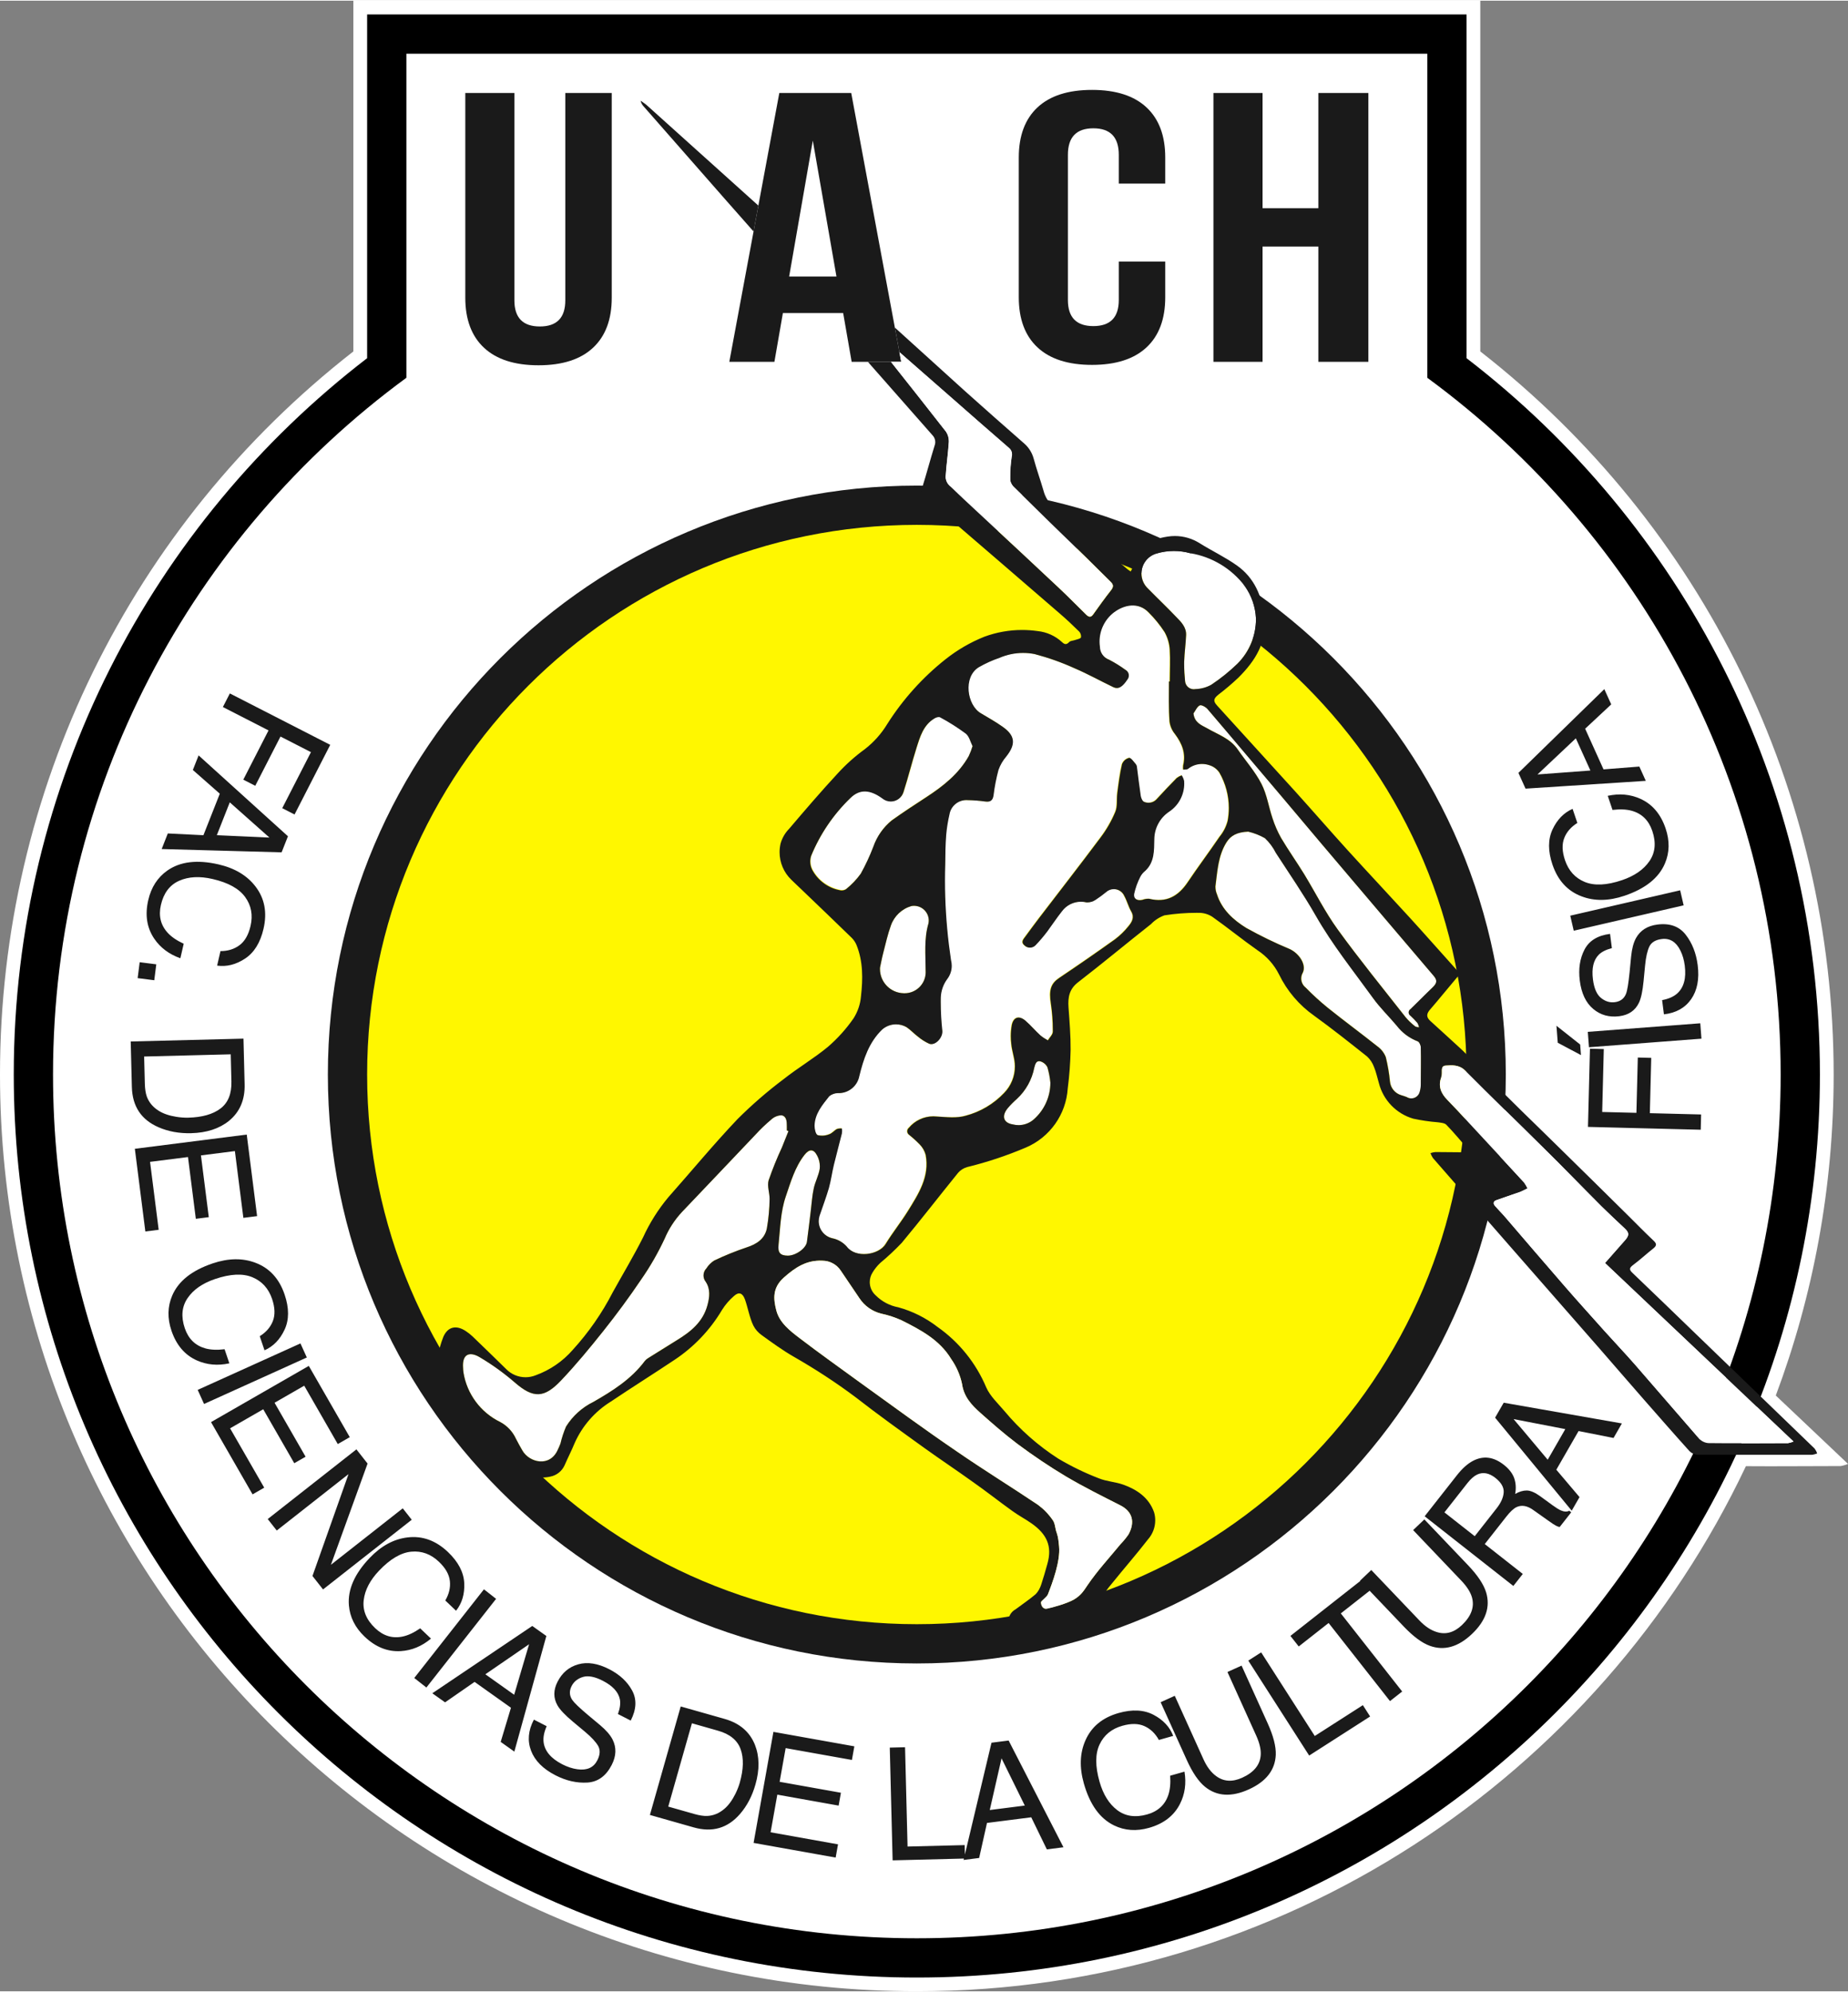 <?xml version="1.0" encoding="UTF-8"?>
<!DOCTYPE svg PUBLIC "-//W3C//DTD SVG 1.0//EN" "http://www.w3.org/TR/2001/REC-SVG-20010904/DTD/svg10.dtd">
<!-- Creator: CorelDRAW 2021.5 -->
<svg xmlns="http://www.w3.org/2000/svg" xml:space="preserve" width="1077px" height="1161px" version="1.0" style="shape-rendering:geometricPrecision; text-rendering:geometricPrecision; image-rendering:optimizeQuality; fill-rule:evenodd; clip-rule:evenodd"
viewBox="0 0 1085.42 1169.26"
 xmlns:xlink="http://www.w3.org/1999/xlink"
 xmlns:xodm="http://www.corel.com/coreldraw/odm/2003">
 <rect x="0" y="0" width="1085.42" height="1169.26" fill="#808080" stroke="none"/>
 <defs>
  <style type="text/css">
   <![CDATA[
    .fil7 {fill:white}
    .fil1 {fill:black}
    .fil3 {fill:#1A1A1A}
    .fil4 {fill:#FFF700}
    .fil0 {fill:white}
    .fil2 {fill:white}
    .fil5 {fill:#1A1A1A;fill-rule:nonzero}
    .fil6 {fill:white;fill-rule:nonzero}
   ]]>
  </style>
 </defs>
 <g id="Layer_x0020_1">
  <g id="_105553834859616">
   <path class="fil0" d="M869.45 206.02c131.01,102.22 207.55,258.09 207.55,424.74 0,66.33 -12.03,129.87 -33.99,188.55l42.41 40.16c-1.39,0.6 -2.84,1.03 -4.33,1.27 -18.55,0 -37.1,0.22 -55.63,0.07 -86.3,182.3 -271.93,308.45 -486.96,308.45 -297.33,0 -538.5,-241.17 -538.5,-538.5 0,-166.65 76.54,-322.52 207.55,-424.74l0 -206.02 661.9 0 0 206.02z"/>
   <path class="fil1" d="M861.31 209.94c126.21,96.97 207.61,249.4 207.61,420.82 0,292.87 -237.55,530.42 -530.42,530.42 -292.87,0 -530.42,-237.55 -530.42,-530.42 0,-171.42 81.4,-323.85 207.61,-420.82l-0.06 0 0 -201.86 645.74 0 0 201.86 -0.06 0z"/>
   <path class="fil2" d="M838.31 221.49c125.82,92.35 207.55,241.28 207.55,409.27 0,280.14 -227.22,507.36 -507.36,507.36 -280.14,0 -507.36,-227.22 -507.36,-507.36 0,-167.99 81.73,-316.92 207.55,-409.27l0 -190.35 599.62 0 0 190.35z"/>
   <path class="fil3" d="M538.5 284.83c191.04,0 345.93,154.88 345.93,345.93 0,191.04 -154.89,345.93 -345.93,345.93 -191.04,0 -345.93,-154.89 -345.93,-345.93 0,-191.05 154.89,-345.93 345.93,-345.93z"/>
   <path class="fil4" d="M538.5 307.89c-178.32,0 -322.87,144.55 -322.87,322.87 0,178.31 144.55,322.87 322.87,322.87 178.32,0 322.87,-144.56 322.87,-322.87 0,-178.32 -144.55,-322.87 -322.87,-322.87z"/>
   <path class="fil5" d="M193.96 437.11l-20.95 40.9 -7.23 -3.71 16.86 -32.9 -17.9 -9.17 -14.82 28.93 -7.02 -3.6 14.82 -28.93 -26.81 -13.73 4.09 -7.99 58.96 30.2zm-66.61 53.07l30.9 1.39 -23.29 -20.69 -7.61 19.3zm41.78 0.63l-3.73 9.44 -70.44 -1.94 3.6 -9.15 20.92 1.03 9.62 -24.38 -15.83 -13.94 3.38 -8.56 52.48 47.5zm-14.35 54.33c-1.88,8.16 -5.5,14.01 -10.85,17.53 -5.35,3.52 -10.82,4.89 -16.4,4.12l1.96 -8.52c4.38,-0.01 8.12,-1.17 11.22,-3.5 3.1,-2.32 5.25,-6.09 6.45,-11.31 1.47,-6.34 0.42,-12 -3.15,-16.93 -3.56,-4.95 -9.95,-8.49 -19.17,-10.62 -7.56,-1.75 -14.11,-1.4 -19.61,1.04 -5.53,2.46 -9.1,7.18 -10.72,14.18 -1.48,6.44 -0.14,11.91 4.03,16.43 2.2,2.39 5.32,4.51 9.36,6.38l-1.96 8.52c-6.62,-2.34 -11.74,-6.17 -15.36,-11.51 -4.34,-6.41 -5.51,-13.96 -3.5,-22.65 1.73,-7.51 5.45,-13.28 11.17,-17.32 7.55,-5.33 17.59,-6.53 30.13,-3.64 9.52,2.2 16.75,6.52 21.68,12.97 5.36,6.97 6.94,15.25 4.72,24.83zm-62.99 20.89l-1.18 9.35 -9.76 -1.24 1.19 -9.35 9.75 1.24zm-6.72 70.15c0.08,3.04 0.46,5.53 1.14,7.47 1.26,3.45 3.58,6.25 6.97,8.38 2.72,1.72 6.19,2.91 10.38,3.57 2.5,0.4 4.82,0.56 6.95,0.51 8.21,-0.21 14.54,-2 18.99,-5.38 4.46,-3.36 6.6,-8.68 6.42,-15.91l-0.4 -15.93 -50.86 1.29 0.41 16zm57.93 -26.5l0.68 26.83c0.23,9.1 -2.83,16.24 -9.16,21.44 -5.72,4.62 -13.13,7.04 -22.24,7.27 -7.03,0.18 -13.41,-0.98 -19.16,-3.49 -10.17,-4.41 -15.38,-12.28 -15.67,-23.64l-0.68 -26.74 66.23 -1.67zm1.92 56.35l6.08 47.9 -8.06 1.02 -4.98 -39.22 -19.94 2.53 4.61 36.28 -7.61 0.97 -4.61 -36.28 -22.28 2.83 5.07 39.9 -7.83 0.99 -6.17 -48.57 65.72 -8.35zm22.25 93.98c2.69,7.93 2.68,14.81 -0.02,20.61 -2.7,5.8 -6.63,9.85 -11.79,12.13l-2.8 -8.28c3.72,-2.32 6.29,-5.27 7.7,-8.88 1.41,-3.6 1.26,-7.94 -0.45,-13.01 -2.09,-6.17 -5.96,-10.43 -11.58,-12.75 -5.64,-2.34 -12.93,-2 -21.9,1.04 -7.35,2.48 -12.73,6.22 -16.13,11.19 -3.41,4.99 -3.97,10.89 -1.67,17.7 2.12,6.25 6.14,10.2 12.06,11.86 3.12,0.87 6.9,1.04 11.32,0.5l2.8 8.28c-6.85,1.5 -13.22,0.92 -19.11,-1.72 -7.06,-3.16 -12.02,-8.98 -14.88,-17.43 -2.47,-7.29 -2.34,-14.16 0.41,-20.6 3.62,-8.51 11.53,-14.81 23.72,-18.93 9.25,-3.13 17.68,-3.26 25.25,-0.36 8.23,3.12 13.92,9.33 17.07,18.65zm9.3 28.7l3.74 8.26 -60.36 27.3 -3.74 -8.27 60.36 -27.29zm4.9 13.2l24.07 41.86 -7.05 4.05 -19.71 -34.28 -17.42 10.02 18.23 31.7 -6.65 3.82 -18.23 -31.7 -19.47 11.2 20.05 34.86 -6.84 3.94 -24.41 -42.45 57.43 -33.02zm27.97 49.03l6.55 8.33 -21.53 59.47 42.2 -33.17 5.27 6.71 -52.09 40.93 -6.21 -7.9 21.17 -59.83 -42.15 33.13 -5.3 -6.74 52.09 -40.93zm53.78 60.31c6.06,5.77 9.24,11.87 9.55,18.27 0.3,6.39 -1.3,11.8 -4.81,16.21l-6.32 -6.03c2.21,-3.78 3.12,-7.59 2.69,-11.44 -0.41,-3.85 -2.56,-7.62 -6.44,-11.31 -4.71,-4.5 -10.11,-6.48 -16.18,-5.92 -6.07,0.55 -12.37,4.24 -18.9,11.09 -5.36,5.61 -8.39,11.42 -9.09,17.4 -0.71,6.01 1.53,11.49 6.74,16.45 4.78,4.55 10.17,6.19 16.18,4.9 3.18,-0.67 6.6,-2.28 10.26,-4.81l6.33 6.04c-5.38,4.5 -11.29,6.95 -17.72,7.34 -7.73,0.48 -14.82,-2.36 -21.28,-8.52 -5.57,-5.31 -8.65,-11.46 -9.21,-18.43 -0.74,-9.22 3.34,-18.47 12.22,-27.79 6.75,-7.07 14.15,-11.09 22.21,-12.04 8.72,-1.06 16.65,1.8 23.77,8.59zm21.13 21.89l7.13 5.6 -40.94 52.09 -7.12 -5.6 40.93 -52.09zm17.74 61.94l8.77 -29.67 -25.68 17.64 16.91 12.03zm10.64 -40.41l8.27 5.88 -18.8 67.92 -8.02 -5.7 6.03 -20.06 -21.36 -15.19 -17.33 12.02 -7.5 -5.33 58.71 -39.54zm8.46 58.87c-1.52,3.44 -2.14,6.56 -1.81,9.36 0.65,5.26 4.32,9.61 11,13.04 3,1.53 5.95,2.5 8.85,2.9 5.62,0.79 9.51,-0.97 11.7,-5.24 1.65,-3.22 1.82,-6.02 0.52,-8.41 -1.36,-2.38 -3.94,-5.18 -7.77,-8.39l-7.07 -5.9c-4.61,-3.85 -7.63,-7.04 -9.07,-9.56 -2.49,-4.38 -2.47,-9.01 0.04,-13.92 2.71,-5.3 6.76,-8.71 12.17,-10.22 5.41,-1.52 11.46,-0.57 18.19,2.88 6.18,3.16 10.66,7.35 13.46,12.55 2.79,5.18 2.51,11.06 -0.85,17.62l-7.51 -3.85c1.22,-3.35 1.6,-6.22 1.15,-8.57 -0.85,-4.33 -4.2,-7.98 -10.04,-10.97 -4.71,-2.42 -8.6,-3.16 -11.67,-2.23 -3.06,0.92 -5.28,2.69 -6.63,5.31 -1.48,2.89 -1.36,5.63 0.37,8.19 1.14,1.67 4.16,4.57 9.07,8.71l7.31 6.11c3.52,2.96 5.95,5.78 7.32,8.47 2.33,4.67 2.16,9.63 -0.53,14.88 -3.34,6.52 -8.12,9.97 -14.3,10.35 -6.19,0.38 -12.43,-1.04 -18.72,-4.26 -7.33,-3.76 -12.11,-8.57 -14.35,-14.44 -2.22,-5.85 -1.68,-11.93 1.66,-18.26l7.51 3.85zm86.8 51.6c2.93,0.83 5.42,1.21 7.47,1.13 3.67,-0.17 7.04,-1.55 10.08,-4.16 2.45,-2.09 4.62,-5.04 6.5,-8.84 1.12,-2.28 1.96,-4.44 2.55,-6.5 2.24,-7.89 2.41,-14.46 0.51,-19.72 -1.88,-5.26 -6.32,-8.89 -13.28,-10.86l-15.33 -4.36 -13.9 48.94 15.4 4.37zm-8.07 -63.19l25.82 7.33c8.75,2.49 14.67,7.53 17.74,15.12 2.72,6.84 2.83,14.63 0.33,23.4 -1.92,6.76 -4.93,12.51 -9.02,17.25 -7.24,8.4 -16.31,11.04 -27.24,7.94l-25.73 -7.31 18.1 -63.73zm54.45 14.93l47.53 8.49 -1.43 8 -38.92 -6.95 -3.54 19.79 36 6.43 -1.34 7.55 -36.01 -6.44 -3.95 22.11 39.6 7.08 -1.39 7.77 -48.2 -8.61 11.65 -65.22zm68.34 9.25l8.97 -0.23 1.47 58.33 33.54 -0.84 0.2 7.89 -42.51 1.07 -1.67 -66.22zm79.3 34.04l-13.66 -27.75 -6.92 30.37 20.58 -2.62zm-19.56 -36.92l10.07 -1.28 32.2 62.69 -9.76 1.24 -9.16 -18.84 -26 3.31 -4.6 20.58 -9.13 1.16 16.38 -68.86zm74.61 -17.43c8.05,-2.29 14.92,-1.94 20.59,1.05 5.66,2.98 9.5,7.11 11.53,12.37l-8.41 2.39c-2.13,-3.83 -4.95,-6.55 -8.49,-8.13 -3.52,-1.59 -7.86,-1.66 -13.01,-0.19 -6.27,1.77 -10.72,5.42 -13.32,10.93 -2.61,5.51 -2.63,12.81 -0.04,21.92 2.12,7.46 5.58,13.02 10.38,16.67 4.81,3.65 10.67,4.5 17.59,2.54 6.35,-1.81 10.5,-5.63 12.44,-11.46 1.03,-3.08 1.38,-6.84 1.07,-11.28l8.41 -2.39c1.15,6.92 0.26,13.26 -2.67,19 -3.51,6.9 -9.56,11.57 -18.15,14.01 -7.4,2.1 -14.26,1.63 -20.55,-1.43 -8.32,-4.04 -14.22,-12.25 -17.73,-24.63 -2.67,-9.4 -2.38,-17.82 0.89,-25.25 3.52,-8.05 10.01,-13.43 19.47,-16.12zm33.04 -10.12l16.87 37.31c1.98,4.39 4.45,7.67 7.41,9.82 4.41,3.28 9.51,3.61 15.3,0.99 6.93,-3.13 10.58,-7.62 10.91,-13.48 0.18,-3.19 -0.71,-6.96 -2.68,-11.32l-16.87 -37.31 8.3 -3.75 15.33 33.9c3.36,7.43 4.93,13.59 4.75,18.49 -0.38,8.94 -5.66,15.72 -15.86,20.33 -10.18,4.61 -18.74,4.09 -25.68,-1.54 -3.82,-3.09 -7.39,-8.35 -10.75,-15.78l-15.33 -33.9 8.3 -3.76zm43.18 -20.68l7.56 -4.84 31.49 49.12 28.25 -18.11 4.26 6.65 -35.8 22.95 -35.76 -55.77zm67.01 -47.73l4.88 6.21 -17.55 13.79 36.05 45.88 -7.16 5.63 -36.05 -45.88 -17.55 13.79 -4.88 -6.2 42.26 -33.22zm5.23 -5.49l28.26 29.63c3.32,3.49 6.73,5.77 10.24,6.82 5.24,1.64 10.16,0.26 14.76,-4.12 5.51,-5.25 7.47,-10.69 5.85,-16.34 -0.89,-3.07 -2.98,-6.33 -6.28,-9.79l-28.25 -29.64 6.59 -6.28 25.67 26.92c5.63,5.91 9.16,11.21 10.6,15.89 2.59,8.56 -0.15,16.71 -8.25,24.43 -8.08,7.71 -16.34,10.05 -24.75,7.03 -4.62,-1.66 -9.73,-5.44 -15.36,-11.34l-25.67 -26.93 6.59 -6.28zm73.58 -36.18c2.6,-3.3 4,-6.45 4.19,-9.41 0.19,-2.96 -1.44,-5.81 -4.89,-8.52 -3.72,-2.92 -7.31,-3.56 -10.76,-1.93 -1.84,0.89 -3.72,2.54 -5.62,4.95l-13.54 17.24 17.8 13.99 12.82 -16.32zm-42.23 4.62l18.96 -24.12c3.12,-3.97 6.27,-6.78 9.45,-8.45 6.06,-3.15 12.09,-2.38 18.07,2.32 3.12,2.45 5.16,5.11 6.14,7.95 0.97,2.86 1.15,5.92 0.54,9.18 2.42,-1.39 4.71,-2.05 6.86,-2.03 2.17,0.04 4.8,1.17 7.92,3.43l7.18 5.24c2.04,1.49 3.66,2.49 4.83,3 1.98,0.87 3.64,0.94 4.97,0.22l1.17 0.92 -6.8 8.66c-0.64,-0.11 -1.36,-0.39 -2.19,-0.8 -0.81,-0.41 -2.28,-1.36 -4.38,-2.88l-9.03 -6.39c-3.52,-2.51 -6.81,-3.04 -9.82,-1.59 -1.69,0.84 -3.68,2.7 -5.94,5.59l-12.63 16.07 22.34 17.55 -5.55 7.06 -52.09 -40.93zm82.61 -51.21l-30.37 -5.87 20.03 23.86 10.34 -17.99zm-41.24 -6.71l5.06 -8.79 69.41 12.18 -4.9 8.53 -20.54 -4.07 -13.07 22.72 13.63 16.09 -4.59 7.98 -45 -54.64zm54.55 -170.8l1.16 -45.93 8.13 0.21 -0.94 36.96 20.1 0.5 0.82 -32.49 7.89 0.2 -0.82 32.49 30.11 0.76 -0.22 8.97 -66.23 -1.67zm0.59 -46.79l-0.69 -9.04 66.06 -5.03 0.69 9.04 -66.06 5.03zm-19.1 -12.61l13.92 11.01 0.47 6.21 -13.63 -7.25 -0.76 -9.97zm62.06 -15.07c3.7,-0.69 6.62,-1.95 8.75,-3.8 3.98,-3.5 5.5,-8.99 4.55,-16.44 -0.42,-3.34 -1.28,-6.32 -2.6,-8.94 -2.52,-5.08 -6.17,-7.3 -10.93,-6.7 -3.59,0.46 -6,1.9 -7.23,4.32 -1.2,2.46 -2.05,6.17 -2.54,11.15l-0.88 9.16c-0.57,5.98 -1.5,10.28 -2.77,12.89 -2.21,4.53 -6.04,7.13 -11.51,7.82 -5.91,0.75 -11.01,-0.66 -15.31,-4.27 -4.31,-3.61 -6.94,-9.15 -7.89,-16.64 -0.88,-6.89 0.04,-12.95 2.76,-18.2 2.7,-5.23 7.71,-8.32 15.02,-9.25l1.07 8.37c-3.46,0.89 -6.04,2.2 -7.73,3.9 -3.09,3.14 -4.22,7.97 -3.39,14.47 0.67,5.26 2.25,8.89 4.75,10.9 2.49,2.01 5.2,2.84 8.12,2.47 3.22,-0.41 5.42,-2.05 6.56,-4.93 0.74,-1.88 1.42,-6.01 2.07,-12.39l0.92 -9.49c0.46,-4.58 1.41,-8.17 2.86,-10.82 2.54,-4.56 6.73,-7.22 12.58,-7.96 7.27,-0.93 12.81,1.07 16.61,5.95 3.81,4.9 6.16,10.86 7.05,17.87 1.04,8.16 -0.24,14.83 -3.82,19.99 -3.57,5.13 -8.9,8.12 -16.01,8.93l-1.06 -8.36zm-51.91 -40.77l-2.04 -8.83 64.55 -14.9 2.04 8.83 -64.55 14.9zm-12.49 -38.83c-2.69,-7.93 -2.68,-14.81 0.02,-20.62 2.7,-5.8 6.63,-9.84 11.79,-12.13l2.8 8.28c-3.72,2.32 -6.29,5.27 -7.7,8.88 -1.41,3.6 -1.26,7.94 0.45,13.01 2.09,6.17 5.96,10.44 11.58,12.76 5.64,2.33 12.93,1.99 21.9,-1.04 7.34,-2.49 12.73,-6.23 16.13,-11.2 3.41,-4.99 3.97,-10.88 1.67,-17.69 -2.12,-6.26 -6.14,-10.21 -12.06,-11.86 -3.13,-0.88 -6.9,-1.04 -11.32,-0.51l-2.8 -8.28c6.85,-1.49 13.22,-0.92 19.11,1.72 7.06,3.17 12.02,8.98 14.88,17.44 2.47,7.29 2.34,14.16 -0.41,20.59 -3.62,8.51 -11.53,14.81 -23.72,18.94 -9.25,3.13 -17.68,3.25 -25.25,0.35 -8.23,-3.11 -13.92,-9.33 -17.07,-18.64zm13.72 -74.17l-22.52 21.22 31.07 -2.31 -8.55 -18.91zm-29.54 29.55l-4.18 -9.25 50.45 -49.2 4.06 8.96 -15.32 14.29 10.8 23.89 21.03 -1.66 3.79 8.39 -70.63 4.58z"/>
   <path class="fil6" d="M686.59 399.9c0,7.81 -0.26,15.66 0.14,23.47 0.35,2.68 1.45,5.21 3.17,7.3 4.18,5.56 6.55,11.53 4.82,18.45 -0.05,0.41 -0.08,0.83 -0.08,1.24 0,0.41 0.03,0.83 0.08,1.24 0.95,0 2.19,0 2.88,-0.49 2.33,-1.84 5.22,-2.84 8.19,-2.84 1.45,0 2.89,0.24 4.27,0.71 2.46,0.71 4.59,2.29 6,4.44 3.59,6.29 5.5,13.43 5.5,20.68 0,2.53 -0.23,5.06 -0.69,7.55 -0.87,3.42 -2.51,6.62 -4.76,9.34 -6.14,9.03 -12.69,17.77 -18.77,26.82 -5.51,8.19 -12.54,12.11 -22.55,9.63 -0.18,-0.01 -0.37,-0.01 -0.55,-0.01 -1.17,0 -2.34,0.22 -3.43,0.65 -2.88,0.69 -5.33,-0.49 -4.9,-3.43 0.76,-3.52 1.98,-6.93 3.63,-10.13 0.7,-1.34 1.69,-2.52 2.88,-3.46 5.54,-5.13 5.2,-12.11 5.34,-18.6 0.05,-6.55 3.37,-12.66 8.85,-16.26 5.45,-3.67 8.72,-9.81 8.72,-16.38 0,-0.54 -0.02,-1.08 -0.07,-1.61 -0.28,-1.17 -0.75,-2.29 -1.41,-3.29 -1.03,0.37 -2,0.9 -2.88,1.56 -4,4.13 -7.96,8.3 -11.88,12.51 -1.22,1.31 -2.93,2.05 -4.71,2.05 -0.9,0 -1.8,-0.18 -2.62,-0.55 -0.98,-0.37 -1.76,-2.22 -1.96,-3.49 -0.86,-5.77 -1.5,-11.33 -2.25,-17.01 -0.05,-0.58 -0.26,-1.13 -0.6,-1.59 -1.27,-1.41 -2.89,-3.89 -3.93,-3.75 -1.95,0.48 -3.54,1.9 -4.23,3.78 -1.3,5.54 -1.99,11.22 -2.74,16.87 -0.5,3.75 0.17,7.84 -1.22,11.16 -2.23,5.33 -5.16,10.41 -8.65,15.02 -11.88,15.92 -24.1,31.72 -36.16,47.38 -2.71,3.55 -5.36,7.18 -8.02,10.79 -1.18,1.58 -2.73,3.28 -0.57,5.1 0.86,0.9 2.05,1.4 3.29,1.4 1.24,0 2.43,-0.5 3.28,-1.4 2.45,-2.55 4.77,-5.27 6.89,-8.1 2.89,-3.89 5.77,-8.04 8.65,-11.88 2.62,-3.52 6.75,-5.59 11.13,-5.59 1.11,0 2.22,0.13 3.3,0.4 0.13,0 0.28,0.01 0.42,0.01 1.74,0 3.44,-0.53 4.88,-1.51 2.12,-1.38 4.19,-2.9 6.15,-4.5 1.24,-1.16 2.88,-1.81 4.58,-1.81 2.68,0 5.11,1.6 6.17,4.06 1.58,2.88 2.39,6.2 4.04,9.05 2.04,3.55 0.43,6.29 -1.59,8.65 -2.29,2.87 -4.94,5.46 -7.87,7.67 -10.81,7.7 -21.76,15.28 -32.85,22.76 -4.9,3.29 -6.14,7.06 -4.87,15.14 0.75,5.05 1.13,10.19 1.13,15.31 0,0.37 0,0.75 0,1.12 0,1.7 -1.79,3.38 -2.88,5.08 -1.54,-0.82 -3.01,-1.79 -4.37,-2.88 -3.02,-2.89 -5.76,-6.03 -8.79,-8.65 -3.66,-3.12 -6.92,-2.31 -8.02,2.33 -0.41,2.22 -0.62,4.48 -0.62,6.74 0,1.51 0.09,3.02 0.28,4.51 0.34,3.86 1.73,7.64 2.07,11.53 0.05,0.59 0.07,1.18 0.07,1.77 0,5.8 -2.27,11.38 -6.32,15.53 -6.13,6.48 -13.96,11.12 -22.59,13.38 -5.19,1.56 -11.21,0.81 -16.84,0.49 -0.71,-0.08 -1.43,-0.12 -2.15,-0.12 -5.56,0 -10.84,2.48 -14.4,6.76 -0.6,0.49 -0.95,1.22 -0.95,2 0,0.85 0.42,1.64 1.13,2.12 2.22,1.79 4.36,3.72 6.34,5.77 1.6,1.68 2.76,3.73 3.37,5.97 2.43,12.77 -4.15,22.87 -10.38,32.93 -4.12,6.63 -9.05,12.78 -13.12,19.41 -4.07,6.63 -17.68,8.65 -22.87,1.53 -2.19,-2.47 -5.13,-4.17 -8.36,-4.85 -4.73,-1.04 -8.1,-5.24 -8.1,-10.08 0,-1.03 0.16,-2.06 0.46,-3.04 1.84,-5.48 3.92,-10.93 5.54,-16.49 1.26,-4.39 1.87,-9 2.88,-13.44 1.5,-6.23 3.2,-12.37 4.73,-18.57 0.08,-0.48 0.12,-0.96 0.12,-1.45 0,-0.48 -0.04,-0.96 -0.12,-1.44 -0.26,-0.03 -0.52,-0.04 -0.77,-0.04 -0.72,0 -1.43,0.11 -2.12,0.33 -1.58,0.89 -2.88,2.57 -4.52,3.09 -1.34,0.56 -2.78,0.85 -4.23,0.85 -0.86,0 -1.71,-0.1 -2.55,-0.3 -1.24,-0.52 -1.9,-3.64 -1.87,-5.57 0,-7.01 4.58,-12.11 8.65,-17.3 1.48,-1.19 3.33,-1.84 5.22,-1.84 0.18,0 0.37,0.01 0.55,0.02 5.78,-0.1 10.71,-4.22 11.85,-9.89 2.48,-10.09 5.76,-19.93 13.44,-27.45 2.25,-1.98 5.15,-3.07 8.14,-3.07 2.21,0 4.38,0.59 6.27,1.71 2.34,1.62 4.33,3.78 6.61,5.51 2,1.68 4.23,3.09 6.6,4.18 3.46,1.38 8.05,-3.46 7.73,-7.5 -0.63,-5.64 -0.94,-11.34 -0.94,-17.01 0,-0.85 0.02,-1.75 0.02,-2.57 0.12,-3.88 1.41,-7.64 3.69,-10.78 1.77,-2.27 2.74,-5.06 2.74,-7.94 0,-1.12 -0.15,-2.23 -0.44,-3.31 -0.46,-2.88 -0.77,-5.77 -1.21,-8.82 -1.52,-12.58 -2.32,-25.28 -2.32,-37.95 0,-3.27 0.08,-6.62 0.16,-9.85 0,-5.77 0,-11.28 0.55,-16.9 0.34,-4.08 1.01,-8.13 1.93,-12.09 0.83,-4.85 5.03,-8.4 9.95,-8.4 0.24,0 0.48,0.01 0.72,0.03 3.42,0.05 6.9,0.33 10.3,0.81 3.03,0.41 4.47,-0.52 4.93,-3.66 0.6,-5.03 1.58,-9.99 2.88,-14.88 1.03,-2.92 2.61,-5.63 4.64,-7.96 5.77,-7.24 5.22,-12.32 -2.39,-17.57 -4.04,-2.88 -8.36,-5.24 -12.6,-7.78 -8.16,-4.82 -10.56,-21.17 -1.21,-27.02 3.86,-2.23 7.97,-4.1 12.19,-5.54 4.37,-1.89 9.09,-2.86 13.86,-2.86 2.28,0 4.56,0.23 6.79,0.67 8.03,2.12 15.92,4.92 23.48,8.36 7.79,3.32 15.2,7.47 22.84,11.13 2.89,1.36 5.11,0 8.1,-4.5 0.56,-0.68 0.87,-1.53 0.87,-2.42 0,-1.39 -0.77,-2.68 -2,-3.34 -3.01,-2.2 -6.23,-4.2 -9.54,-5.91 -3.22,-1.15 -5.4,-4.17 -5.45,-7.59 -0.15,-1.01 -0.22,-2.04 -0.22,-3.07 0,-6.7 3.11,-13.02 8.41,-17.12 6.08,-4.64 14.42,-6.4 20.45,0 3.51,3.49 6.67,7.38 9.37,11.54 1.77,3.17 2.81,6.72 3.02,10.35 0.46,6.17 0,12.43 0,18.66l-0.25 0.09z"/>
   <path class="fil6" d="M463.1 663.99c-1.27,3.2 -2.54,6.4 -3.84,9.57 -2.92,6.27 -5.57,12.8 -7.82,19.35 -0.95,3.29 0.7,7.27 0.58,10.9 -0.07,5.79 -0.61,11.61 -1.61,17.31 -1.24,6.14 -5.94,9.26 -11.88,11.16 -6.48,2.18 -12.9,4.77 -19.07,7.72 -1.83,1.17 -3.39,2.74 -4.55,4.59 -1.1,1.11 -1.71,2.61 -1.71,4.17 0,1.32 0.44,2.6 1.25,3.64 2.88,4.33 2.36,9.12 1.04,13.93 -2.66,9.78 -9.81,15.49 -17.91,20.45 -5.77,3.52 -11.42,7.04 -16.96,10.58 -0.7,0.42 -1.33,0.95 -1.84,1.59 -7.96,10.7 -18.98,17.65 -30.28,24.1 -6.58,3.23 -12.12,8.22 -16.01,14.42 -1.39,3.22 -2.5,6.57 -3.29,9.98 -0.4,1.21 -1.01,2.34 -1.5,3.49 -4.61,10.81 -16.84,7.73 -20.88,0.66 -1.29,-2.3 -2.62,-4.58 -3.8,-6.95 -1.92,-4.2 -5.18,-7.66 -9.26,-9.83 -11.46,-5.59 -19.5,-16.42 -21.54,-29.01 -0.13,-0.91 -0.21,-1.83 -0.23,-2.74 -0.66,-8.97 4.53,-9.4 9.72,-6.31 7.28,4.29 14.22,9.31 20.61,14.85 11.04,9.63 17.45,9.2 27.34,-1.3 8.65,-9.17 16.78,-18.94 24.62,-28.84 7.85,-9.89 15.23,-19.86 22.24,-30.25 5.32,-7.61 9.97,-15.71 13.87,-24.11 2.45,-5.76 5.91,-11.08 10.18,-15.66 14.42,-15.08 28.84,-30.36 43.26,-45.5 2.81,-3.07 5.84,-5.98 9.02,-8.66 1.66,-1.58 3.83,-2.52 6.12,-2.62 2.89,0.52 3.29,3.69 3.17,6.46 0,0.81 0,1.62 0,2.42l0.96 0.44z"/>
   <path class="fil6" d="M733.22 488.11c3.43,0.79 6.75,2.09 9.83,3.84 2.63,2.48 4.81,5.41 6.43,8.65 7.9,12.22 16.23,24.25 23.44,36.88 9.81,17.16 22.18,32.44 33.63,48.39 4.15,5.76 9.34,10.75 13.92,16.23 3.16,4.12 7.39,7.28 12.23,9.14 0.98,0.32 1.88,2.34 1.91,3.58 0.14,7.09 0,14.19 0,21.28 0,0.12 0,0.25 0,0.37 0,1.48 -0.22,2.97 -0.64,4.39 -0.52,2.29 -2.57,3.92 -4.92,3.92 -0.95,0 -1.89,-0.27 -2.69,-0.78 -1.04,-0.43 -2.14,-0.75 -3.23,-1.09 -3.63,-1.05 -6.25,-4.2 -6.63,-7.96 -0.46,-4.86 -1.3,-9.69 -2.46,-14.42 -1,-2.55 -2.73,-4.75 -4.95,-6.34 -9.61,-7.65 -19.53,-14.94 -29.13,-22.64 -4.55,-3.69 -8.92,-7.68 -13,-11.87 -1.64,-1.29 -2.59,-3.25 -2.59,-5.32 0,-1.17 0.3,-2.33 0.88,-3.34 2.31,-4.62 -1.9,-11.34 -7.73,-13.99 -8.63,-3.6 -17.15,-7.76 -25.34,-12.33 -7.64,-4.64 -14.42,-10.75 -17.3,-19.81 -0.6,-1.37 -0.9,-2.87 -0.9,-4.38 0,-0.09 0,-0.19 0,-0.28 1.15,-8.79 1.53,-17.82 6.4,-25.72 2.48,-4.15 6.23,-6.17 12.84,-6.4z"/>
   <path class="fil6" d="M700.98 418.64c1.21,-1.64 2.1,-3.92 3.71,-4.7 1.01,-0.49 3.58,0.95 4.65,2.22 14.85,17.3 29.56,34.84 44.32,52.28 7.41,8.8 14.79,17.59 22.23,26.39 12.4,14.65 24.82,29.29 37.26,43.92l28.84 33.91c2.28,2.65 2.19,4.27 -0.41,6.81 -4.35,4.29 -8.65,8.65 -13.06,12.83 -0.69,0.42 -1.11,1.18 -1.11,1.99 0,0.81 0.42,1.56 1.11,1.99 1.44,1.32 2.81,2.74 4.07,4.23 0.45,0.78 0.76,1.64 0.92,2.52 -0.81,-0.18 -1.82,0 -2.36,-0.64 -2.01,-1.54 -3.86,-3.31 -5.48,-5.25 -13.41,-17.1 -27.14,-33.94 -39.89,-51.53 -7.43,-10.26 -13.15,-21.77 -19.78,-32.64 -4.38,-7.13 -9.25,-13.99 -13.52,-21.2 -2.06,-3.66 -3.75,-7.54 -5.02,-11.53 -2.28,-6.69 -3.29,-13.96 -6.49,-20.19 -3.72,-7.18 -9.29,-13.38 -13.9,-20.18 -4.62,-6.81 -11.8,-8.86 -18.17,-12.58 -3.46,-1.87 -7.29,-3.23 -7.92,-8.65z"/>
   <path class="fil6" d="M737.68 362.75c0,0.17 0.01,0.36 0.01,0.53 0,9.8 -3.9,19.19 -10.82,26.12 -4.75,4.62 -9.94,8.8 -15.45,12.46 -2.82,1.55 -5.97,2.41 -9.18,2.51 -0.33,0.06 -0.67,0.1 -1.02,0.1 -2.72,0 -4.97,-2.12 -5.15,-4.83 -0.34,-3.27 -0.53,-6.58 -0.53,-9.87 0,-0.54 0.01,-1.13 0.01,-1.67 0.17,-5.16 0.92,-10.29 1.12,-15.46 0.18,-4.55 -2.88,-7.64 -5.77,-10.61 -5.39,-5.77 -11.07,-11.04 -16.55,-16.64 -2.48,-2.3 -3.9,-5.55 -3.9,-8.94 0,-5.38 3.52,-10.12 8.67,-11.67 3.35,-1.02 6.85,-1.54 10.36,-1.54 3.27,0 6.53,0.45 9.68,1.33 12.72,2.11 24.18,9.01 31.98,19.3 3.93,5.53 6.21,12.1 6.54,18.88l0 0z"/>
   <path class="fil6" d="M571.26 437.73c-0.56,1.97 -1.28,3.91 -2.13,5.77 -5.77,10.41 -14.94,17.59 -24.74,23.99 -6.92,4.5 -13.84,9.03 -20.56,13.84 -4.92,4.04 -8.64,9.36 -10.73,15.37 -2.08,5.45 -4.57,10.77 -7.39,15.86 -2.45,3.4 -5.37,6.47 -8.65,9.09 -0.74,0.48 -1.61,0.73 -2.5,0.73 -0.37,0 -0.74,-0.04 -1.1,-0.13 -6.98,-1.34 -12.99,-5.81 -16.29,-12.11 -0.73,-1.47 -1.11,-3.1 -1.11,-4.74 0,-1.16 0.19,-2.32 0.56,-3.42 5.25,-12.76 13.13,-24.34 23.07,-33.92 5.4,-5.27 11.54,-5.01 18.69,0.26 1.4,1.18 3.16,1.82 4.99,1.82 3.41,0 6.42,-2.22 7.44,-5.47 2.88,-8.66 4.9,-17.31 7.64,-25.96 2.07,-6.49 4.03,-13.26 10.46,-17.3 0.98,-0.58 2.69,-1.15 3.46,-0.69 5.2,2.78 10.26,6 15,9.52 2.02,1.87 2.71,5.18 3.89,7.49z"/>
   <path class="fil6" d="M516.88 567.93c0.52,-2.39 1.12,-5.77 1.96,-8.88 1.38,-5.31 2.57,-10.7 4.44,-15.86 1.93,-5.51 6.42,-9.76 12.02,-11.39 0.51,-0.09 1.03,-0.14 1.54,-0.14 4.78,0 8.66,3.87 8.66,8.65 0,0.55 -0.06,1.1 -0.16,1.64 -2.71,9.2 -1.64,18.51 -1.67,27.77 0.02,0.3 0.03,0.6 0.03,0.9 0,6.85 -5.55,12.4 -12.4,12.4 -0.16,0 -0.33,0 -0.5,-0.01 -7.74,-0.16 -13.95,-6.49 -13.95,-14.24 0,-0.28 0.01,-0.56 0.03,-0.84l0 0z"/>
   <path class="fil6" d="M462.69 737.15c-4.44,0 -5.91,-1.76 -5.42,-6.29 1.01,-9.57 1.13,-19.32 4.3,-28.55 2.88,-8.42 5.33,-17.07 10.95,-24.28 2.89,-3.54 5.37,-3.6 7.42,0.41 1.05,1.94 1.6,4.13 1.6,6.34 0,0.47 -0.03,0.94 -0.08,1.41 -0.63,3.9 -2.68,7.56 -3.51,11.54 -0.96,4.35 -1.22,8.85 -1.76,13.26 -0.75,6.06 -1.42,12.11 -2.25,18.14 -0.55,3.81 -6.61,8.08 -11.25,8.02z"/>
   <path class="fil6" d="M616.94 635.56c-0.02,8.29 -3.62,16.17 -9.86,21.62 -2.46,2.15 -5.61,3.33 -8.87,3.33 -1.16,0 -2.32,-0.15 -3.44,-0.44 -5.48,-0.95 -6.64,-4.96 -2.89,-9.55 1.63,-1.92 3.43,-3.74 5.34,-5.39 5.25,-4.87 8.83,-11.29 10.21,-18.31 0.46,-2.08 1.09,-4.27 3.43,-3.81 1.87,0.5 3.43,1.78 4.3,3.52 0.87,2.93 1.47,5.97 1.78,9.02l0 0.01z"/>
   <path class="fil5" d="M712.71 212.12l0 -157.92 28.85 0 0 67.68 32.78 0 0 -67.68 29.37 0 0 157.92 -29.37 0 0 -67.68 -32.78 0 0 67.68 -28.85 0zm-28.31 -37.9c0,12.78 -3.67,22.6 -11.02,29.44 -7.34,6.84 -18,10.26 -31.99,10.26 -13.99,0 -24.65,-3.42 -32,-10.26 -7.34,-6.84 -11.01,-16.66 -11.01,-29.44l0 -82.12c0,-12.78 3.67,-22.59 11.01,-29.44 7.35,-6.84 18.01,-10.26 32,-10.26 13.99,0 24.65,3.42 31.99,10.26 7.35,6.85 11.02,16.66 11.02,29.44l0 15.34 -27.28 0 0 -16.91c0,-10.38 -4.98,-15.57 -14.94,-15.57 -9.97,0 -14.95,5.19 -14.95,15.57l0 85.27c0,10.23 4.98,15.34 14.95,15.34 9.96,0 14.94,-5.11 14.94,-15.34l0 -22.56 27.28 0 0 20.98z"/>
   <path class="fil5" d="M302.13 176.02c0,10.23 4.99,15.34 14.95,15.34 9.97,0 14.95,-5.11 14.95,-15.34l0 -121.82 27.28 0 0 120.24c0,12.79 -3.67,22.6 -11.02,29.44 -7.34,6.85 -18.01,10.27 -31.99,10.27 -13.99,0 -24.66,-3.42 -32,-10.27 -7.34,-6.84 -11.01,-16.65 -11.01,-29.44l0 -120.24 28.84 0 0 121.82z"/>
   <path class="fil5" d="M500.22 212.12l-4.99 -28.65 -35.4 0 -4.98 28.65 -26.49 0 29.37 -157.92 42.23 0 29.37 157.92 -29.11 0zm-8.92 -50.08l-13.9 -79.86 -13.9 79.86 27.8 0z"/>
   <path class="fil5" d="M862.95 675.47c-4.84,-5.57 -8.93,-10.56 -13.41,-15.17 -1.06,-1.13 -3.28,-1.21 -5.04,-1.5 -4.83,-0.37 -9.69,-1.09 -14.43,-2.11 -9.94,-2.9 -17.63,-10.86 -20.18,-20.9 -0.95,-3.15 -1.59,-6.44 -2.88,-9.49 -0.85,-2.33 -2.23,-4.43 -4.04,-6.12 -10.26,-8.16 -20.53,-16.32 -31.14,-23.99 -8.8,-6.2 -15.89,-14.55 -20.59,-24.22 -2.88,-5.76 -7.25,-10.66 -12.63,-14.19 -9.03,-6.34 -17.6,-13.35 -26.62,-19.72 -2.34,-1.49 -5.06,-2.29 -7.83,-2.29 -0.09,0 -0.19,0.01 -0.27,0.01 -0.36,-0.01 -0.73,-0.01 -1.08,-0.01 -6.3,0 -12.65,0.5 -18.86,1.48 -2.99,1.08 -5.72,2.85 -7.92,5.16 -14.42,11.36 -28.46,23.07 -42.88,34.2 -5.11,3.95 -5.97,8.82 -5.57,14.62 0.61,8.36 1.3,16.73 1.24,25.09 -0.15,7.55 -0.73,15.16 -1.69,22.66 -1,15.22 -10.46,28.6 -24.46,34.61 -11.17,4.75 -22.79,8.65 -34.6,11.53 -2.07,0.59 -3.93,1.76 -5.34,3.38 -11.07,13.67 -21.83,27.6 -33.08,41.12 -3.96,4.16 -8.19,8.12 -12.61,11.79 -1.75,1.65 -3.28,3.53 -4.52,5.6 -1.09,1.69 -1.67,3.66 -1.67,5.67 0,3.01 1.29,5.87 3.55,7.86 3.59,3.58 8.19,6.01 13.18,6.94 8.36,2.29 16.21,6.23 23.07,11.54 12.68,8.91 22.6,21.24 28.61,35.52 2.3,5.19 6.89,9.4 10.67,13.87 9.07,10.89 19.79,20.36 31.71,28.01 7.58,4.48 15.56,8.37 23.79,11.53 4.5,1.85 9.66,2.05 14.27,3.7 8.1,2.88 15.14,7.67 18.14,16.23 0.45,1.53 0.68,3.13 0.68,4.73 0,4.11 -1.5,8.08 -4.22,11.16 -6.69,8.65 -14.02,17.02 -20.94,25.61 -2.92,3.39 -5.52,7.08 -7.73,10.98 -5.16,9.83 -13.61,13.7 -24.05,14.8 -5.94,0.6 -11.82,1.78 -17.76,2.62 -0.85,0.12 -1.72,0.18 -2.58,0.18 -0.86,0 -1.73,-0.06 -2.58,-0.18 -3.09,-0.4 -5.77,-1.47 -6.37,-5.16 -0.02,-0.21 -0.03,-0.42 -0.03,-0.62 0,-2.97 1.63,-5.7 4.24,-7.11 3.89,-2.88 8.07,-5.76 11.76,-8.85 1.57,-1.61 2.63,-3.62 3.32,-5.77 1.5,-4.7 2.28,-7.26 3.58,-12.01 3.08,-10.7 -0.55,-17.62 -9.14,-23.74 -3.75,-2.65 -7.88,-4.78 -11.54,-7.47 -7.75,-5.56 -15.28,-11.53 -23.07,-16.98 -9.51,-6.84 -19.29,-13.32 -28.83,-20.19 -13.44,-9.69 -26.94,-19.35 -40,-29.53 -11.55,-8.68 -23.79,-16.62 -36.34,-23.82 -6.56,-3.76 -12.72,-8.25 -18.86,-12.69 -2.04,-1.46 -3.77,-3.37 -4.9,-5.62 -2.13,-4.24 -3.32,-10.89 -4.94,-15.35 -1.34,-3.7 -3.49,-4.67 -6.37,-2.08 -2.78,2.38 -5.19,5.18 -7.12,8.28 -6.94,11.69 -16.47,21.71 -27.8,29.24 -12.43,8.3 -25.09,16.23 -37.49,24.57 -9.34,5.79 -16.75,14.27 -21.22,24.31 -1.82,4.44 -4.01,8.65 -5.94,13.12 -1.55,3.42 -4.66,5.89 -8.34,6.63 -1.58,0.35 -3.2,0.53 -4.83,0.53 -7.85,0 -15.12,-4.13 -19.13,-10.88 -2.96,-5.02 -6.34,-9.79 -10.09,-14.24 -6.72,-7.44 -13.87,-14.42 -21.19,-21.34 -3.35,-3.14 -6.98,-5.76 -9.12,-10.03 -1.55,-2.92 -2.37,-6.18 -2.37,-9.49 0,-1.3 0.13,-2.6 0.38,-3.87 0.69,-4.41 1.88,-8.75 3.52,-12.89 2.68,-5.97 7.61,-6.92 13.12,-3.29 1.44,0.94 2.81,2.02 4.06,3.21 6.64,6.34 13.18,12.8 19.76,19.2 2.98,3.02 7.05,4.72 11.3,4.72 2.01,0 3.99,-0.38 5.86,-1.12 8.46,-3.04 16.02,-8.22 21.91,-15.02 9.27,-10.17 17.19,-21.56 23.47,-33.8 5.94,-10.73 12.29,-21.28 17.8,-32.24 3.85,-8.44 8.85,-16.37 14.79,-23.5 13.58,-15.31 26.62,-31.14 40.69,-45.96 8.43,-8.41 17.56,-16.33 27.08,-23.47 8.36,-6.63 17.67,-12.09 25.95,-18.92 5.74,-4.95 10.85,-10.62 15.15,-16.85 2.45,-3.88 3.94,-8.31 4.32,-12.89 1.15,-10.18 1.3,-20.47 -2.68,-30.25 -0.67,-1.58 -1.66,-3.01 -2.89,-4.21 -9.71,-9.46 -19.55,-18.86 -29.35,-28.26 -1.99,-1.93 -4.04,-3.78 -6.03,-5.77 -4.38,-4.22 -6.86,-10.06 -6.86,-16.15 0,-1.69 0.19,-3.39 0.57,-5.04 0.91,-3.26 2.63,-6.24 4.99,-8.65 9.38,-11.02 18.8,-22.04 28.64,-32.65 4.8,-5.25 10.16,-10.03 15.92,-14.21 5.22,-4.06 9.68,-9.06 13.11,-14.71 9.18,-14.5 20.76,-27.38 34.21,-38.04 6.92,-5.5 14.63,-9.98 22.84,-13.27 7.08,-2.61 14.61,-3.96 22.17,-3.96 3.05,0 6.11,0.22 9.12,0.65 5.31,0.55 10.31,2.79 14.24,6.4 1.5,1.45 2.65,1.82 4.33,0 0.72,-0.75 2.25,-0.72 3.4,-1.15 1.15,-0.43 3.06,-0.66 3.49,-1.53 0.03,-0.2 0.04,-0.4 0.04,-0.6 0,-1.11 -0.44,-2.17 -1.22,-2.95 -3.67,-3.63 -7.44,-7.18 -11.37,-10.55 -22.83,-19.74 -45.7,-39.45 -68.6,-59.12 -3.4,-2.88 -6.78,-5.77 -10.27,-8.65 -1.41,-0.88 -2.27,-2.42 -2.27,-4.09 0,-0.64 0.13,-1.26 0.37,-1.85 2.6,-8.22 4.76,-16.55 7.32,-24.77 0.28,-0.69 0.42,-1.42 0.42,-2.15 0,-1.56 -0.63,-3.05 -1.74,-4.14 -12.62,-14.29 -25.24,-28.63 -37.86,-43.01l13.57 0c10.85,13.67 21.69,27.33 32.39,41.11 1.07,1.64 1.65,3.55 1.65,5.51 0,0.26 -0.01,0.52 -0.03,0.78 -0.44,6.71 -1.47,13.4 -1.85,20.18 0.03,1.9 0.81,3.72 2.16,5.05 6.84,6.66 13.88,13.09 20.85,19.61 14.58,13.46 29.13,27.03 43.66,40.72 5.37,5.04 10.5,10.32 15.75,15.45 1.38,1.36 2.71,2.17 4.21,0 3.37,-4.73 6.75,-9.48 10.38,-14.07 1.5,-1.87 1.73,-3.26 0,-4.99 -4.93,-4.81 -9.78,-9.75 -14.71,-14.56 -13.92,-13.57 -27.84,-27.16 -41.78,-40.75 -1.32,-1.09 -2.23,-2.59 -2.6,-4.27 0,-0.65 -0.02,-1.36 -0.02,-2.03 0,-4.02 0.3,-8.06 0.89,-12.04 0.12,-0.43 0.19,-0.87 0.19,-1.32 0,-1.47 -0.68,-2.85 -1.84,-3.75 -11.13,-9.62 -22.22,-19.31 -33.27,-29.07l-31.05 -27.19 -2.69 -14.49c13.94,12.52 27.69,25.19 41.61,37.7 11.33,10.15 22.72,20.18 34.17,30.22 2.81,2.38 4.82,5.56 5.77,9.11 1.7,6.32 3.95,12.49 5.77,18.8 1,3.89 3.23,7.36 6.34,9.9 14.42,11.96 28.84,24.19 43.08,36.3 0.43,0.35 0.93,0.64 1.76,1.24 0.46,-0.77 0.86,-1.58 1.18,-2.42 2.89,-11.54 8.86,-16.32 20.56,-18.08 1.4,-0.22 2.82,-0.33 4.23,-0.33 5.26,0 10.4,1.53 14.81,4.39 7.12,4.42 14.76,8.05 21.57,12.87 10.32,7.29 14.82,18.02 16.2,30.36 1.65,14.77 -5.42,25.73 -15.16,35.47 -3.73,3.56 -7.71,6.93 -11.8,10.04 -2.89,2.34 -3.29,3.75 -0.81,6.46 15.27,16.76 30.51,33.52 45.74,50.29 10.41,11.53 20.59,23.27 31.03,34.78 12.08,13.29 24.4,26.38 36.51,39.65 9.14,10 18.05,20.18 27.16,30.28 0.83,0.6 1.32,1.56 1.32,2.58 0,0.94 -0.41,1.83 -1.12,2.43 -5.22,6.12 -10.21,12.4 -15.48,18.46 -2.16,2.48 -2.48,4.41 0,6.72 5.77,5.19 11.53,10.55 17.3,15.8 5.77,5.25 11.53,11.91 17.3,17.91 12.81,13.41 26.33,26.13 39.51,39.16 14.28,14 28.52,28.02 42.71,42.08 4.73,4.7 9.4,9.48 14.27,14.07 1.85,1.73 2.19,2.88 0,4.64 -4.06,3.2 -7.87,6.75 -12.02,9.84 -2.42,1.81 -2.11,2.88 0,4.81 12.05,11.54 24.08,23.12 36.07,34.75 23.55,22.72 47.09,45.45 70.63,68.17 0.65,0.87 1.17,1.85 1.52,2.88 -0.93,0.37 -1.9,0.63 -2.88,0.78 -22.49,0 -44.99,0 -67.48,0 -1.77,-0.12 -3.43,-0.89 -4.67,-2.16 -9.03,-10.01 -17.91,-20.19 -26.79,-30.31 -8.88,-10.12 -17.51,-20.18 -26.3,-30.25 -16.82,-19.22 -33.65,-38.45 -50.49,-57.67 -15.73,-17.98 -31.42,-35.94 -47.07,-53.9 -0.6,-0.89 -1.09,-1.87 -1.44,-2.89 0.93,-0.32 1.9,-0.53 2.89,-0.63 5.5,0 11.04,0.14 16.58,0.14 1.12,-0.21 2.23,-0.54 3.28,-0.97l0 0zm-420.35 -539.9c-5.51,-6.26 -11.02,-12.51 -16.56,-18.77l-48.07 -54.79c-0.85,-0.91 -1.44,-2.04 -1.7,-3.26 1.18,0.87 2.48,1.62 3.57,2.6 21.74,19.55 43.49,39.11 65.23,58.68l0.36 0.32 -2.83 15.22zm243.99 264.33l0.49 0c0,-6.23 0.34,-12.49 0,-18.66 -0.22,-3.63 -1.26,-7.18 -3.03,-10.35 -2.7,-4.16 -5.86,-8.05 -9.38,-11.54 -6.05,-6.31 -14.42,-4.55 -20.44,0 -5.3,4.09 -8.41,10.42 -8.41,17.12 0,1.02 0.07,2.05 0.22,3.07 0.05,3.41 2.23,6.44 5.45,7.58 3.31,1.72 6.53,3.71 9.54,5.92 1.23,0.66 2,1.94 2,3.34 0,0.88 -0.31,1.74 -0.87,2.42 -2.89,4.38 -5.28,5.77 -8.1,4.5 -7.65,-3.66 -15.06,-7.81 -22.84,-11.13 -7.56,-3.45 -15.45,-6.24 -23.48,-8.36 -2.23,-0.45 -4.51,-0.67 -6.79,-0.67 -4.77,0 -9.48,0.97 -13.85,2.86 -4.23,1.44 -8.34,3.31 -12.21,5.53 -9.34,5.77 -6.94,22.21 1.22,27.02 4.23,2.54 8.65,4.99 12.6,7.79 7.61,5.25 8.1,10.32 2.39,17.56 -2.02,2.34 -3.61,5.04 -4.64,7.96 -1.3,4.89 -2.28,9.86 -2.89,14.88 -0.46,3.14 -1.9,4.06 -4.93,3.66 -3.39,-0.47 -6.87,-0.75 -10.29,-0.8 -0.24,-0.02 -0.48,-0.03 -0.72,-0.03 -4.92,0 -9.12,3.54 -9.95,8.39 -0.92,3.97 -1.59,8.02 -1.93,12.08 -0.43,5.62 -0.52,11.27 -0.55,16.9 -0.08,3.25 -0.16,6.59 -0.16,9.87 0,12.66 0.8,25.37 2.33,37.93 0.43,2.88 0.75,5.76 1.21,8.82 0.28,1.1 0.43,2.21 0.43,3.33 0,2.87 -0.97,5.67 -2.74,7.93 -2.28,3.14 -3.57,6.91 -3.69,10.79 0,0.82 -0.02,1.72 -0.02,2.57 0,5.66 0.32,11.37 0.94,17 0.31,4.04 -4.27,8.88 -7.73,7.5 -2.37,-1.08 -4.6,-2.5 -6.6,-4.18 -2.28,-1.73 -4.27,-3.89 -6.61,-5.5 -1.89,-1.12 -4.06,-1.71 -6.27,-1.71 -2.99,0 -5.89,1.09 -8.14,3.06 -7.79,7.53 -10.96,17.3 -13.44,27.45 -1.14,5.67 -6.07,9.79 -11.85,9.9 -0.18,-0.01 -0.37,-0.02 -0.55,-0.02 -1.89,0 -3.74,0.65 -5.22,1.83 -3.98,5.08 -8.48,10.18 -8.65,17.31 0,1.93 0.63,5.04 1.87,5.56 0.84,0.2 1.69,0.3 2.55,0.3 1.45,0 2.89,-0.29 4.23,-0.85 1.67,-0.52 2.88,-2.19 4.52,-3.08 0.69,-0.22 1.4,-0.33 2.12,-0.33 0.26,0 0.51,0.01 0.77,0.04 0.08,0.47 0.12,0.96 0.12,1.44 0,0.48 -0.04,0.97 -0.12,1.44 -1.53,6.2 -3.23,12.35 -4.73,18.57 -1.07,4.45 -1.67,9.06 -2.88,13.44 -1.62,5.57 -3.7,11.02 -5.54,16.5 -0.3,0.98 -0.46,2.01 -0.46,3.04 0,4.84 3.37,9.03 8.1,10.08 3.23,0.67 6.17,2.37 8.37,4.84 5.19,7.04 18.88,5.02 22.86,-1.53 3.98,-6.54 9,-12.77 13.12,-19.4 6.23,-10.07 12.81,-20.19 10.39,-32.93 -0.62,-2.24 -1.78,-4.3 -3.38,-5.97 -1.98,-2.05 -4.12,-3.99 -6.34,-5.77 -0.71,-0.48 -1.13,-1.27 -1.13,-2.13 0,-0.77 0.35,-1.51 0.95,-1.99 3.56,-4.28 8.84,-6.76 14.4,-6.76 0.72,0 1.44,0.04 2.16,0.12 5.62,0.32 11.53,1.07 16.84,-0.49 8.62,-2.26 16.45,-6.9 22.58,-13.38 4.05,-4.15 6.32,-9.73 6.32,-15.53 0,-0.59 -0.02,-1.18 -0.07,-1.77 -0.34,-3.87 -1.73,-7.64 -2.07,-11.54 -0.18,-1.49 -0.28,-3 -0.28,-4.5 0,-2.26 0.21,-4.53 0.62,-6.74 1.1,-4.65 4.36,-5.45 8.02,-2.34 3.12,2.71 5.77,5.91 8.8,8.65 1.35,1.1 2.82,2.06 4.35,2.88 0.98,-1.7 2.89,-3.37 2.89,-5.07 0,-0.37 0,-0.75 0,-1.12 0,-5.12 -0.38,-10.26 -1.13,-15.32 -1.27,-8.07 0,-11.85 4.87,-15.14 11.08,-7.42 22.03,-15 32.85,-22.75 2.93,-2.21 5.58,-4.8 7.87,-7.67 2.02,-2.45 3.64,-5.19 1.59,-8.65 -1.65,-2.89 -2.45,-6.17 -4.04,-9.06 -1.06,-2.46 -3.49,-4.05 -6.17,-4.05 -1.7,0 -3.34,0.64 -4.59,1.8 -1.95,1.6 -4.02,3.13 -6.13,4.5 -1.45,0.99 -3.15,1.51 -4.89,1.51 -0.14,0 -0.28,0 -0.42,-0.01 -1.08,-0.26 -2.19,-0.39 -3.3,-0.39 -4.38,0 -8.51,2.07 -11.12,5.58 -3.06,3.84 -5.77,7.99 -8.65,11.89 -2.13,2.83 -4.45,5.55 -6.89,8.1 -0.86,0.89 -2.05,1.4 -3.29,1.4 -1.24,0 -2.43,-0.51 -3.29,-1.4 -2.16,-1.82 -0.61,-3.52 0.58,-5.11 2.65,-3.6 5.3,-7.23 8.01,-10.78 12.06,-15.8 24.28,-31.46 36.16,-47.38 3.5,-4.62 6.42,-9.69 8.65,-15.03 1.39,-3.31 0.72,-7.41 1.21,-11.16 0.75,-5.77 1.45,-11.33 2.74,-16.87 0.7,-1.88 2.29,-3.29 4.24,-3.77 1.16,0 2.66,2.33 3.93,3.75 0.34,0.46 0.56,1.01 0.6,1.58 0.75,5.77 1.39,11.37 2.25,17.02 0.2,1.27 0.98,3.11 1.96,3.49 0.82,0.36 1.72,0.55 2.61,0.55 1.79,0 3.5,-0.74 4.72,-2.05 3.84,-4.21 7.8,-8.38 11.88,-12.52 0.88,-0.65 1.85,-1.18 2.88,-1.55 0.66,1 1.14,2.11 1.41,3.28 0.05,0.54 0.07,1.08 0.07,1.61 0,6.57 -3.27,12.72 -8.72,16.39 -5.48,3.6 -8.8,9.7 -8.85,16.26 -0.15,6.49 0.2,13.47 -5.34,18.6 -1.19,0.93 -2.17,2.11 -2.88,3.46 -1.64,3.2 -2.87,6.61 -3.63,10.12 -0.43,2.88 1.9,4.12 4.9,3.43 1.09,-0.42 2.26,-0.65 3.43,-0.65 0.18,0 0.37,0.01 0.55,0.02 10.01,2.48 17.04,-1.44 22.55,-9.63 6.08,-9.06 12.63,-17.79 18.77,-26.82 2.26,-2.72 3.89,-5.92 4.76,-9.35 0.46,-2.48 0.69,-5.01 0.69,-7.54 0,-7.25 -1.9,-14.39 -5.51,-20.69 -1.4,-2.14 -3.53,-3.72 -5.99,-4.44 -1.37,-0.47 -2.82,-0.71 -4.27,-0.71 -2.97,0 -5.86,1.01 -8.19,2.85 -0.61,0.52 -1.84,0.34 -2.88,0.49 -0.05,-0.41 -0.08,-0.83 -0.08,-1.24 0,-0.42 0.03,-0.83 0.08,-1.24 1.73,-7.04 -0.64,-12.89 -4.82,-18.46 -1.72,-2.08 -2.82,-4.61 -3.17,-7.29 -0.63,-7.9 -0.37,-15.86 -0.37,-23.56zm-75.16 540.77c0,2.53 1.55,4.21 3.48,3.86 2.75,-0.51 11.78,-3.02 15.89,-5.41 4.16,-2.42 5.91,-5.37 7.94,-8.39 5.77,-8.5 12.86,-16.15 19.41,-24.13 1.73,-1.79 3.33,-3.72 4.73,-5.77 3.66,-6.84 2.68,-13.18 -4.87,-17.02 -10.76,-5.45 -21.6,-10.84 -31.96,-16.98 -9.71,-5.79 -19.25,-12.25 -28.34,-19 -7.64,-5.76 -14.8,-12.02 -21.92,-18.36 -5.13,-4.59 -9.69,-9.38 -10.76,-17.05 -1.13,-5.23 -3.31,-10.21 -6.39,-14.6 -6.78,-11.22 -18,-17.13 -29.25,-22.75 -3.76,-1.68 -7.7,-2.99 -11.73,-3.84 -5.29,-1.28 -9.9,-4.53 -12.89,-9.08 -3.69,-5.42 -7.3,-10.87 -10.99,-16.26 -2.4,-3.6 -6.43,-5.77 -10.76,-5.77 -9.28,-0.46 -15.94,3.95 -22.61,9.89 -6.66,5.94 -6.28,12.31 -4.41,19.44 1.88,7.12 8.05,11.91 13.79,16.26 11.53,8.82 23.5,17.3 35.35,25.95 18.83,13.56 37.49,27.29 56.72,40.38 15.69,10.84 31.99,20.85 47.82,31.49 3.35,2.48 6.29,5.52 8.65,8.97 1.47,1.96 1.35,5.01 2.33,7.44 0.92,2.58 1.13,5.33 1.39,8.06 0.82,8.56 -3.8,21.04 -6.56,28.09 -0.66,1.66 -3.71,3.64 -4.06,4.58zm331.26 -199.2l11.79 -13.38c2.51,-2.88 2.4,-4.38 0,-6.74 -4.61,-4.33 -9.28,-8.66 -13.75,-13.07 -11.39,-11.39 -22.61,-23.07 -34.06,-34.31 -15.34,-15.26 -30.94,-30.25 -46.14,-45.57 -3.49,-3.46 -7.7,-3.17 -11.53,-2.88 -3.35,0.29 -1.47,4.27 -2.43,6.43l0 0.32c-2.04,5.33 -0.23,9.57 3.55,13.41 3.78,3.83 8.22,8.65 12.29,13.09 10.92,11.79 21.88,23.59 32.75,35.41 0.78,1.07 1.45,2.22 1.99,3.43 -1.31,0.74 -2.68,1.42 -4.06,2.02 -4.73,1.7 -9.55,3.23 -14.27,4.96 -1.59,0.58 -2.02,1.84 -0.81,3.26 1.73,1.99 3.57,3.89 5.3,5.77 12,13.95 23.94,27.97 36.02,41.84 7.61,8.79 15.4,17.3 23.07,25.95 6.06,6.75 12.34,13.33 18.31,20.19 12.58,14.42 24.92,28.84 37.49,43.26 1.43,1.45 3.36,2.31 5.39,2.42 15.52,0.2 31.06,0 46.61,0 1.11,-0.18 2.19,-0.51 3.22,-0.95l-110.73 -104.86zm-479.59 -77.48l-0.96 -0.4c0,-0.81 0,-1.62 0,-2.43 0,-2.88 -0.14,-5.94 -3.17,-6.46 -2.29,0.1 -4.46,1.03 -6.11,2.63 -3.19,2.67 -6.22,5.58 -9.02,8.64 -14.42,15.14 -28.84,30.43 -43.26,45.51 -4.28,4.58 -7.74,9.9 -10.18,15.66 -3.91,8.39 -8.56,16.5 -13.87,24.11 -7,10.38 -14.42,20.44 -22.23,30.25 -7.81,9.8 -15.95,19.69 -24.63,28.83 -9.89,10.5 -16.29,10.93 -27.33,1.3 -6.41,-5.54 -13.35,-10.55 -20.64,-14.85 -5.19,-3.09 -10.38,-2.66 -9.71,6.31 0.02,0.92 0.1,1.84 0.23,2.75 2.04,12.58 10.08,23.42 21.54,29.01 4.08,2.17 7.34,5.63 9.26,9.83 1.18,2.37 2.51,4.65 3.81,6.95 4.03,7.07 16.26,10.15 20.87,-0.66 0.5,-1.16 1.1,-2.28 1.5,-3.49 0.79,-3.41 1.9,-6.77 3.29,-9.98 3.89,-6.2 9.43,-11.2 16,-14.42 11.31,-6.46 22.32,-13.41 30.28,-24.1 0.52,-0.64 1.15,-1.17 1.85,-1.59 5.63,-3.56 11.29,-7.08 16.96,-10.58 8.1,-4.96 15.25,-10.67 17.9,-20.45 1.33,-4.82 1.88,-9.6 -1.03,-13.93 -0.81,-1.04 -1.25,-2.32 -1.25,-3.64 0,-1.56 0.61,-3.06 1.71,-4.17 1.16,-1.85 2.72,-3.42 4.56,-4.59 6.16,-2.95 12.58,-5.54 19.06,-7.73 5.94,-1.9 10.64,-5.01 11.88,-11.16 1,-5.69 1.54,-11.52 1.61,-17.3 0,-3.63 -1.53,-7.61 -0.58,-10.9 2.25,-6.55 4.9,-13.08 7.82,-19.36 1.3,-3.19 2.57,-6.45 3.84,-9.59zm270.12 -175.91c-6.61,0.29 -10.36,2.25 -12.95,6.43 -4.88,7.9 -5.25,16.93 -6.41,25.72 0,0.09 0,0.19 0,0.28 0,1.51 0.31,3.01 0.9,4.39 2.88,9.06 9.75,15.17 17.3,19.82 8.2,4.55 16.71,8.71 25.35,12.3 5.77,2.65 10.04,9.37 7.73,13.98 -0.58,1.03 -0.89,2.19 -0.89,3.36 0,2.07 0.96,4.03 2.59,5.31 4.08,4.2 8.46,8.19 13,11.88 9.6,7.7 19.52,14.99 29.12,22.63 2.24,1.6 3.96,3.8 4.97,6.35 1.15,4.73 1.99,9.56 2.45,14.42 0.38,3.76 3.01,6.91 6.63,7.96 1.1,0.34 2.2,0.66 3.23,1.09 0.81,0.51 1.74,0.78 2.7,0.78 2.35,0 4.39,-1.63 4.92,-3.92 0.42,-1.42 0.63,-2.91 0.63,-4.39 0,-0.12 0,-0.25 0,-0.37 0,-7.09 0.17,-14.19 0,-21.28 0,-1.24 -0.92,-3.26 -1.9,-3.58 -4.84,-1.86 -9.08,-5.02 -12.23,-9.14 -4.59,-5.48 -9.78,-10.47 -13.93,-16.23 -11.53,-15.95 -23.82,-31.23 -33.62,-48.39 -7.21,-12.63 -15.54,-24.66 -23.45,-36.89 -1.62,-3.23 -3.8,-6.16 -6.43,-8.65 -3.04,-1.73 -6.32,-3.02 -9.72,-3.83l0.01 -0.03zm-32.24 -69.44c0.63,5.42 4.46,6.78 7.87,8.65 6.37,3.72 13.7,6.06 18.17,12.58 4.47,6.51 10.18,12.91 13.9,20.18 3.2,6.2 4.21,13.47 6.48,20.19 1.28,3.99 2.97,7.87 5.02,11.53 4.27,7.21 9.14,14.08 13.52,21.2 6.64,10.87 12.35,22.38 19.79,32.64 12.74,17.59 26.47,34.43 39.88,51.54 1.63,1.93 3.47,3.7 5.48,5.24 0.55,0.49 1.56,0.46 2.36,0.64 -0.16,-0.88 -0.47,-1.74 -0.92,-2.51 -1.26,-1.5 -2.63,-2.92 -4.06,-4.24 -0.7,-0.43 -1.12,-1.18 -1.12,-1.99 0,-0.81 0.42,-1.57 1.11,-1.99 4.42,-4.24 8.66,-8.65 13.07,-12.83 2.59,-2.54 2.68,-4.16 0.4,-6.81l-28.84 -33.91c-12.41,-14.65 -24.83,-29.29 -37.25,-43.92 -7.44,-8.8 -14.83,-17.59 -22.24,-26.39 -14.76,-17.3 -29.47,-34.92 -44.32,-52.28 -1.07,-1.27 -3.63,-2.71 -4.64,-2.22 -1.56,0.78 -2.45,3.06 -3.66,4.7zm36.7 -55.89c-0.33,-6.8 -2.62,-13.37 -6.57,-18.91 -7.8,-10.29 -19.26,-17.19 -31.98,-19.29 -3.15,-0.89 -6.41,-1.33 -9.68,-1.33 -3.51,0 -7.01,0.52 -10.36,1.53 -5.15,1.55 -8.67,6.3 -8.67,11.67 0,3.39 1.42,6.64 3.91,8.94 5.48,5.6 11.16,10.99 16.55,16.64 2.88,2.89 5.97,6.06 5.77,10.62 -0.21,5.16 -0.95,10.29 -1.13,15.45 0,0.54 -0.01,1.13 -0.01,1.67 0,3.29 0.19,6.6 0.53,9.87 0.18,2.72 2.43,4.83 5.15,4.83 0.35,0 0.69,-0.03 1.02,-0.1 3.21,-0.1 6.36,-0.96 9.17,-2.51 5.52,-3.66 10.71,-7.84 15.46,-12.45 6.94,-6.94 10.85,-16.35 10.85,-26.16 0,-0.15 -0.01,-0.32 -0.01,-0.47l0 0zm-166.53 74.98c-1.18,-2.31 -1.88,-5.62 -3.95,-7.24 -4.75,-3.51 -9.8,-6.73 -15,-9.51 -0.78,-0.47 -2.48,0 -3.46,0.69 -6.43,3.89 -8.39,10.67 -10.47,17.3 -2.74,8.65 -4.87,17.3 -7.64,25.95 -1.01,3.26 -4.02,5.48 -7.43,5.48 -1.83,0 -3.6,-0.64 -5,-1.81 -7.27,-5.28 -13.29,-5.54 -18.68,-0.26 -9.94,9.57 -17.82,21.15 -23.07,33.91 -0.37,1.1 -0.56,2.26 -0.56,3.42 0,1.64 0.38,3.27 1.1,4.74 3.31,6.3 9.31,10.77 16.3,12.11 0.36,0.09 0.72,0.13 1.09,0.13 0.89,0 1.76,-0.25 2.51,-0.73 3.28,-2.62 6.2,-5.69 8.65,-9.09 2.82,-5.09 5.31,-10.41 7.38,-15.85 2.1,-6.02 5.82,-11.34 10.73,-15.38 6.72,-4.81 13.64,-9.34 20.57,-13.84 9.8,-6.4 18.86,-13.58 24.74,-23.99 0.92,-1.94 1.69,-3.97 2.31,-6.03l-0.12 0zm-54.27 130.2c-0.02,0.28 -0.03,0.56 -0.03,0.84 0,7.75 6.21,14.08 13.96,14.24 0.16,0.01 0.33,0.01 0.49,0.01 6.85,0 12.4,-5.55 12.4,-12.4 0,-0.3 -0.01,-0.6 -0.03,-0.9 0,-9.26 -1.04,-18.57 1.67,-27.77 0.1,-0.54 0.16,-1.09 0.16,-1.64 0,-4.78 -3.88,-8.65 -8.66,-8.65 -0.51,0 -1.03,0.05 -1.54,0.14 -5.6,1.63 -10.09,5.88 -12.02,11.39 -1.88,5.16 -3.06,10.55 -4.44,15.86 -0.84,3.2 -1.44,6.49 -1.96,8.88zm-54.19 169.22c4.64,0 10.7,-4.21 11.25,-8.1 0.83,-6.03 1.5,-12.09 2.25,-18.14 0.55,-4.41 0.81,-8.91 1.76,-13.27 0.83,-3.89 2.88,-7.55 3.51,-11.53 0.05,-0.47 0.08,-0.95 0.08,-1.42 0,-2.21 -0.55,-4.39 -1.61,-6.34 -2.04,-4.01 -4.64,-3.95 -7.41,-0.41 -5.62,7.21 -8.07,15.87 -10.95,24.29 -3.18,9.22 -3.29,18.97 -4.3,28.55 -0.49,4.61 0.98,6.31 5.42,6.37zm154.25 -101.59c-0.29,-3.06 -0.88,-6.11 -1.73,-9.06 -0.86,-1.73 -2.42,-3.02 -4.29,-3.52 -2.34,-0.46 -2.89,1.73 -3.44,3.81 -1.37,7.02 -4.95,13.44 -10.21,18.31 -1.9,1.65 -3.7,3.47 -5.33,5.39 -3.81,4.59 -2.66,8.65 2.88,9.55 1.12,0.29 2.28,0.44 3.44,0.44 3.26,0 6.42,-1.18 8.88,-3.33 6.21,-5.45 9.79,-13.32 9.8,-21.59z"/>
   <path class="fil2" d="M611.43 940.67c0,2.53 1.55,4.21 3.48,3.86 2.75,-0.51 11.78,-3.02 15.89,-5.41 4.16,-2.42 5.91,-5.37 7.94,-8.39 5.77,-8.5 12.86,-16.15 19.41,-24.13 1.73,-1.79 3.33,-3.72 4.73,-5.77 3.66,-6.84 2.68,-13.18 -4.87,-17.02 -10.76,-5.45 -21.6,-10.84 -31.96,-16.98 -9.71,-5.79 -19.25,-12.25 -28.34,-19 -7.64,-5.76 -14.8,-12.02 -21.92,-18.36 -5.13,-4.59 -9.69,-9.38 -10.76,-17.05 -1.13,-5.23 -3.31,-10.21 -6.39,-14.6 -6.78,-11.22 -18,-17.13 -29.25,-22.75 -3.76,-1.68 -7.7,-2.99 -11.73,-3.84 -5.29,-1.28 -9.9,-4.53 -12.89,-9.08 -3.69,-5.42 -7.3,-10.87 -10.99,-16.26 -2.4,-3.6 -6.43,-5.77 -10.76,-5.77 -9.28,-0.46 -15.94,3.95 -22.61,9.89 -6.66,5.94 -6.28,12.31 -4.41,19.44 1.88,7.12 8.05,11.91 13.79,16.26 11.53,8.82 23.5,17.3 35.35,25.95 18.83,13.56 37.49,27.29 56.72,40.38 15.69,10.84 31.99,20.85 47.82,31.49 3.35,2.48 6.29,5.52 8.65,8.97 1.47,1.96 1.35,5.01 2.33,7.44 0.92,2.58 1.13,5.33 1.39,8.06 0.82,8.56 -3.8,21.04 -6.56,28.09 -0.66,1.66 -3.71,3.64 -4.06,4.58z"/>
   <path class="fil6" d="M528.26 206.38l31.01 27.15c11.07,9.73 22.16,19.42 33.28,29.07 1.15,0.9 1.83,2.29 1.83,3.75 0,0.45 -0.07,0.9 -0.19,1.33 -0.59,3.97 -0.89,8.01 -0.89,12.04 0,0.66 0.02,1.37 0.03,2.04 0.36,1.66 1.27,3.17 2.59,4.26 13.9,13.76 27.83,27.37 41.79,40.83 4.93,4.82 9.77,9.75 14.7,14.56 1.76,1.73 1.53,3.12 0,4.99 -3.63,4.59 -7,9.35 -10.38,14.07 -1.5,2.14 -2.88,1.33 -4.21,0 -5.25,-5.13 -10.38,-10.4 -15.74,-15.45 -14.52,-13.61 -29.07,-27.19 -43.66,-40.72 -6.98,-6.52 -14.02,-12.95 -20.85,-19.61 -1.36,-1.33 -2.14,-3.15 -2.17,-5.05 0.38,-6.71 1.42,-13.4 1.85,-20.18 0.02,-0.26 0.03,-0.52 0.03,-0.77 0,-1.96 -0.57,-3.88 -1.64,-5.52 -10.73,-13.75 -21.57,-27.4 -32.37,-41.05l6.06 0 -1.07 -5.74z"/>
   <path class="fil7" d="M942.69 741.47l11.79 -13.38c2.51,-2.88 2.4,-4.38 0,-6.74 -4.61,-4.33 -9.28,-8.66 -13.75,-13.07 -11.39,-11.39 -22.61,-23.07 -34.06,-34.31 -15.34,-15.26 -30.94,-30.25 -46.14,-45.57 -3.49,-3.46 -7.7,-3.17 -11.53,-2.88 -3.35,0.29 -1.47,4.27 -2.43,6.43l0 0.32c-2.04,5.33 -0.23,9.57 3.55,13.41 3.78,3.83 8.22,8.65 12.29,13.09 10.92,11.79 21.88,23.59 32.75,35.41 0.78,1.07 1.45,2.22 1.99,3.43 -1.31,0.74 -2.68,1.42 -4.06,2.02 -4.73,1.7 -9.55,3.23 -14.27,4.96 -1.59,0.58 -2.02,1.84 -0.81,3.26 1.73,1.99 3.57,3.89 5.3,5.77 12,13.95 23.94,27.97 36.02,41.84 7.61,8.79 15.4,17.3 23.07,25.95 6.06,6.75 12.34,13.33 18.31,20.19 12.58,14.42 24.92,28.84 37.49,43.26 1.43,1.45 3.36,2.31 5.39,2.42 15.52,0.2 31.06,0 46.61,0 1.11,-0.18 2.19,-0.51 3.22,-0.95l-110.73 -104.86z"/>
  </g>
 </g>
</svg>
